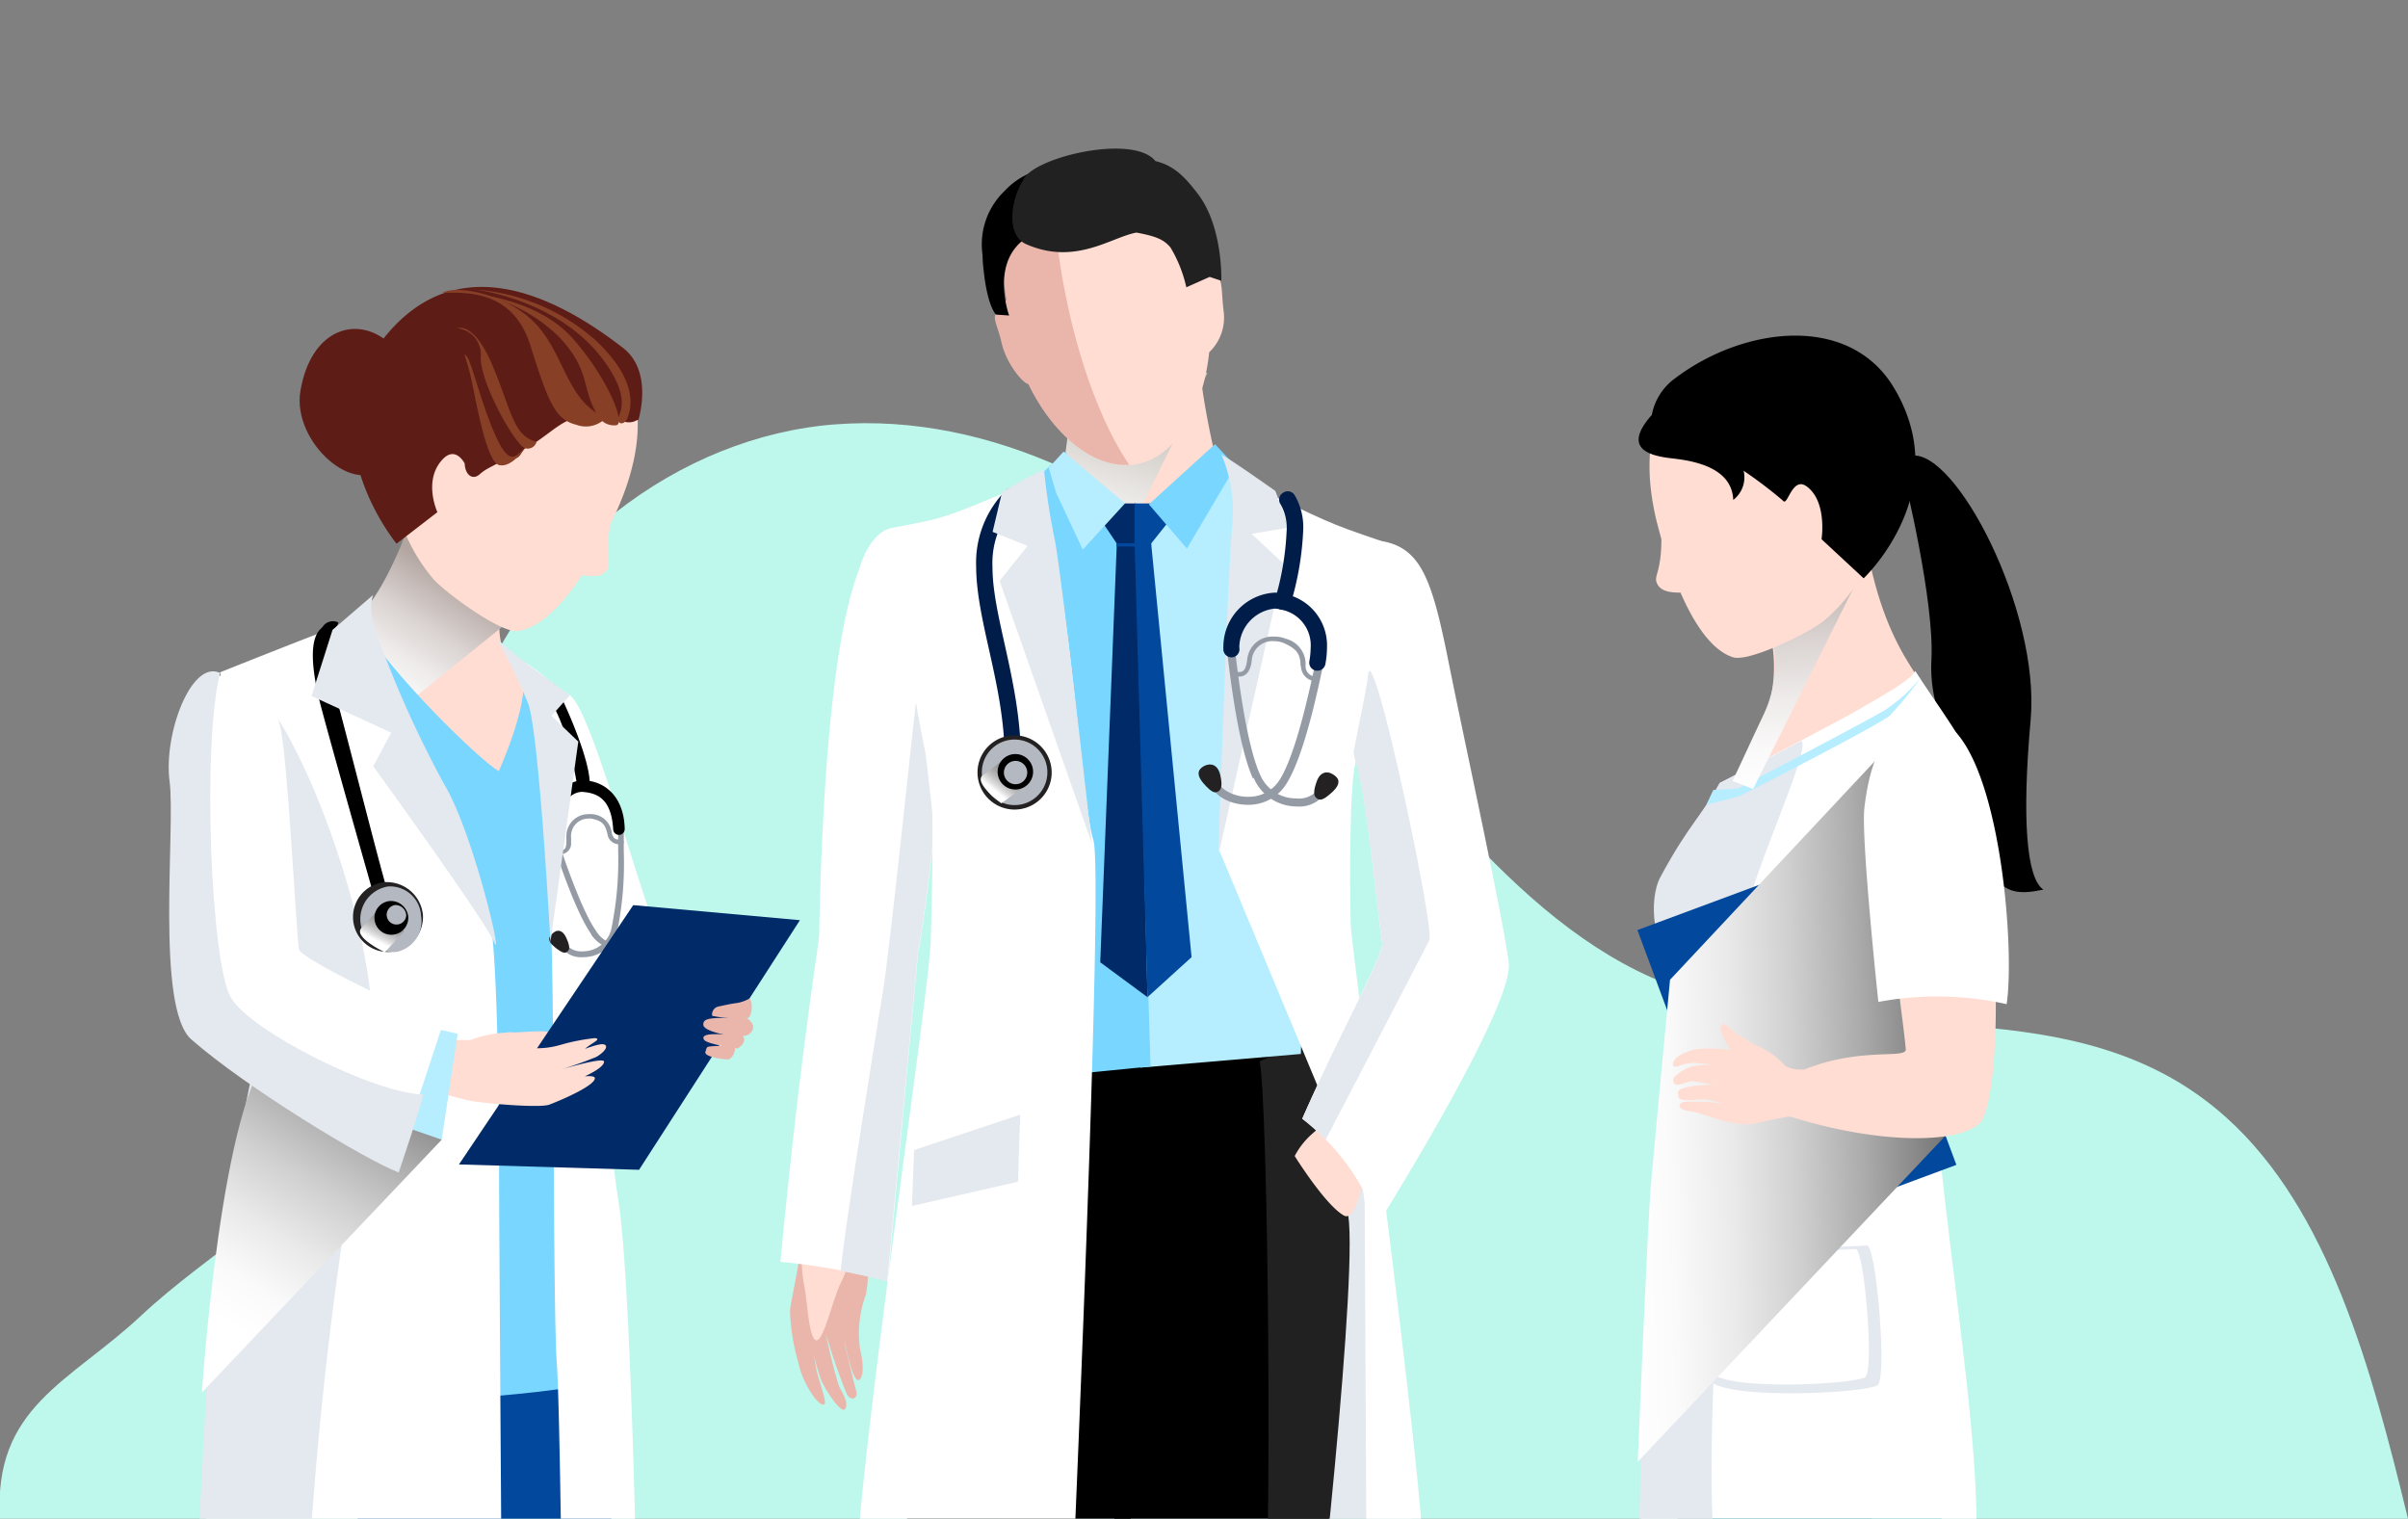 <svg xmlns="http://www.w3.org/2000/svg" xmlns:xlink="http://www.w3.org/1999/xlink" width="206.45" height="130.2" viewBox="0 0 206.45 130.2"><rect x="0" y="0" width="206.45" height="130.2" fill="#808080" stroke="none"/><defs><style>.cls-1{fill:none;}.cls-2{isolation:isolate;}.cls-3{opacity:0.69;}.cls-4{clip-path:url(#clip-path);}.cls-5{mix-blend-mode:overlay;fill:url(#Degradado_sin_nombre_91);}.cls-6{fill:#bef7ec;}.cls-7{clip-path:url(#clip-path-2);}.cls-8{fill:#eab6ac;}.cls-9{fill:#ffddd2;}.cls-10{fill:#fff;}.cls-11{fill:#e4e8ef;}.cls-12{fill:#212121;}.cls-13,.cls-21,.cls-23,.cls-26,.cls-27,.cls-30,.cls-31{mix-blend-mode:multiply;}.cls-13{fill:url(#linear-gradient);}.cls-14{fill:#b6eeff;}.cls-15{fill:#78d6ff;}.cls-16{fill:#002a68;}.cls-17{fill:#02499e;}.cls-18{fill:#001c49;}.cls-19{fill:#232121;}.cls-20{fill:#b4b9c1;}.cls-21{fill:url(#linear-gradient-2);}.cls-22{fill:#959ba5;}.cls-23{fill:url(#linear-gradient-3);}.cls-24{fill:#5e1c17;}.cls-25{fill:#873f26;}.cls-26{fill:url(#linear-gradient-4);}.cls-27{fill:url(#linear-gradient-5);}.cls-28{fill:#00404f;}.cls-29{fill:#02979b;}.cls-30{fill:url(#linear-gradient-6);}.cls-32{fill:url(#linear-gradient-7);}</style><clipPath id="clip-path"><rect class="cls-1" x="-463.55" y="-1261.8" width="1990.02" height="288"/></clipPath><radialGradient id="Degradado_sin_nombre_91" cx="3265.44" cy="-1350.49" r="1546.01" gradientTransform="translate(-1871.21 128.51) scale(0.73 0.97)" gradientUnits="userSpaceOnUse"><stop offset="0" stop-color="#ff7991"/><stop offset="0.22" stop-color="#ff7c93"/><stop offset="0.38" stop-color="#ff869b"/><stop offset="0.52" stop-color="#ff96a9"/><stop offset="0.66" stop-color="#ffadbb"/><stop offset="0.78" stop-color="#ffcad4"/><stop offset="0.9" stop-color="#ffeef1"/><stop offset="0.95" stop-color="#fff"/></radialGradient><clipPath id="clip-path-2"><rect class="cls-1" x="5.6" width="181.86" height="130.2"/></clipPath><linearGradient id="linear-gradient" x1="92.17" y1="45.8" x2="97.98" y2="27.26" gradientUnits="userSpaceOnUse"><stop offset="0" stop-color="#fff"/><stop offset="0.64" stop-color="#c6c0b9"/></linearGradient><linearGradient id="linear-gradient-2" x1="-164.67" y1="-44.59" x2="-162.7" y2="-47.47" gradientTransform="translate(246.64 123.38) rotate(3.85)" gradientUnits="userSpaceOnUse"><stop offset="0" stop-color="#fff"/><stop offset="0.11" stop-color="#e0e0e0"/><stop offset="0.26" stop-color="#bfbfbf"/><stop offset="0.4" stop-color="#a7a7a7"/><stop offset="0.53" stop-color="#999"/><stop offset="0.64" stop-color="#949494"/></linearGradient><linearGradient id="linear-gradient-3" x1="-242.35" y1="-57.31" x2="-233.43" y2="-73.97" gradientTransform="translate(269.45 135.7) rotate(4.13)" gradientUnits="userSpaceOnUse"><stop offset="0" stop-color="#fff"/><stop offset="0.13" stop-color="#fbfafa"/><stop offset="0.29" stop-color="#eeebea"/><stop offset="0.47" stop-color="#d9d2d0"/><stop offset="0.66" stop-color="#bcb0ac"/><stop offset="0.71" stop-color="#b3a6a1"/></linearGradient><linearGradient id="linear-gradient-4" x1="463.01" y1="324.6" x2="464.98" y2="321.73" gradientTransform="translate(-466.68 -185.34) rotate(-6.97)" xlink:href="#linear-gradient-2"/><linearGradient id="linear-gradient-5" x1="14.5" y1="119.31" x2="33.77" y2="88.81" gradientUnits="userSpaceOnUse"><stop offset="0.21" stop-color="#fff"/><stop offset="0.32" stop-color="#fafafa"/><stop offset="0.45" stop-color="#eaeaea"/><stop offset="0.6" stop-color="#d0d0d0"/><stop offset="0.76" stop-color="#acacac"/><stop offset="0.93" stop-color="#7e7e7e"/><stop offset="1" stop-color="#696969"/></linearGradient><linearGradient id="linear-gradient-6" x1="139.46" y1="95.23" x2="168.17" y2="94.32" gradientUnits="userSpaceOnUse"><stop offset="0" stop-color="#fff"/><stop offset="0.13" stop-color="#fafafa"/><stop offset="0.31" stop-color="#eaeaea"/><stop offset="0.5" stop-color="#d0d0d0"/><stop offset="0.7" stop-color="#acacac"/><stop offset="0.91" stop-color="#7e7e7e"/><stop offset="1" stop-color="#696969"/></linearGradient><linearGradient id="linear-gradient-7" x1="154.48" y1="68.18" x2="152.83" y2="39.41" gradientTransform="matrix(1, 0, 0, 1, 0, 0)" xlink:href="#linear-gradient-3"/></defs><title>lrsi3</title><g class="cls-2"><g id="Capa_1" data-name="Capa 1"><g class="cls-3"><g class="cls-4"><path class="cls-5" d="M1650.89-1182.26c.82,828.72-506.69,1500.54-1131.72,1500.54S-612.55-353.54-612.55-1182.26-105.86-2682.15,519.17-2682.8,1650-2116.24,1650.89-1182.26Z"/></g></g><path class="cls-6" d="M0,130.2c-.6-9.6,6-11.7,12.08-17.39s13.66-9.43,18.28-17C36.25,86.26,36,73,39.89,62,45.21,47,58.36,37.38,71.63,36.38S98,42.05,108.46,52.24c11,10.74,19.92,25.66,33.1,31.55,15.94,7.12,35.57-.31,49.29,12,8.81,7.9,12.46,21.52,15.6,34.42Z"/><g class="cls-7"><path class="cls-8" d="M68.92,104.6c0,1.87-1,6.41-1.19,7.7a17.9,17.9,0,0,0,.71,4.5c.36,1.8,1.79,3.9,2.24,3.59.25-.16-.53-2.16-.69-3s-.51-3-.51-3a17,17,0,0,0,1,4.12c.62,1.17,1.73,2.76,2,2.26s-.21-1.31-.53-1.87a41.15,41.15,0,0,1-1.13-4.53,51.43,51.43,0,0,0,1.8,5.2c.43.63.94.24.8-.27s-.94-3.72-1-4.29.57,3.46,1.2,3.31c.3-.08.53-1,.13-2.57a9.5,9.5,0,0,1,.5-4.79,20.13,20.13,0,0,0-.11-6.78c-.37-1.06-1.45-3.72-1.45-3.72l-4.26.64A26.58,26.58,0,0,1,68.92,104.6Z"/><path class="cls-9" d="M72.91,106a7.79,7.79,0,0,1-.83,4c-.65,1.3-1.38,4.62-2,4.89s-.83-2.58-1-3.87-.82-3.32.37-5.62S72.91,106,72.91,106Z"/><path class="cls-10" d="M74.9,46.62C71,51,70.37,72.76,70.23,80.18c0,.62-1.65,10.34-3.32,28a56.1,56.1,0,0,1,9.22,1.66c.38-4.61,2.59-28.22,2.59-28.22.35-1.29,2.89-19.54,1.66-23.24S74.9,46.62,74.9,46.62Z"/><path class="cls-11" d="M78.7,81.63c.17-.63.88-5.43,1.4-10.56-.57-4.88-1.4-12.31-1.4-12.31-.37,2.77-2.4,22.69-3,26.2-.5,3.12-3.18,19.52-3.63,24,1.8.35,3.48.73,4,.91C76.48,105.24,78.7,81.63,78.7,81.63Z"/><path class="cls-11" d="M121.88,134.51c-2.21,3-18.35,1.84-22.5,2.39s-14.57-7.28-14.57-7.28l19.36-48.14,11.53,5.9s2.58,22.87,3.14,28.68S121.88,134.51,121.88,134.51Z"/><path d="M112,90.08c2.34,6.13,3.51,7.53,3.51,17.76s-2.77,32.75-3.47,40.41c-.21,2.28-2.34,45.46-2.34,48.53s-11.25,1.05-13.12-.49-1.18-39.06-1.18-44.17.21-28.3.21-32.39S97,91.1,97,91.1Z"/><path class="cls-12" d="M108,91c.7,3.38,1.17,41.76.23,54.8l-2.34,51.9s4.22,0,3.75-1,1.64-43.94,2.34-48.53,4.69-40.56,3.52-44.41-2.81-15-2.81-15Z"/><path d="M84.28,89.49c-3.51,5.79-7.44,51-8.14,56.11s-5.63,48.52-5.63,50.69c4.22,5.07,10.55,5.07,12.66,3.62C81,201.43,94.29,145.53,93.72,148.5l7-39.84,2.3-20.19Z"/><path class="cls-8" d="M92.06,30.47l-.63,8.45L87.78,42.3s12.39,11.46,12.31,8.88.14-20.48.14-20.48Z"/><path class="cls-9" d="M109.48,44.17c0-1.12-5.12-1.77-5.31-5.16a68.73,68.73,0,0,1-1.38-7.89L98.55,32,96.49,60.28C100.21,61.51,109.56,46.72,109.48,44.17Z"/><path class="cls-13" d="M90.78,28.3C89.92,26.11,100.6,30,103.51,32L93.66,51.94c-1.81-.61-2.36-9.93-3-10.69C91.6,39.77,92.31,32.16,90.78,28.3Z"/><path class="cls-14" d="M104.86,39.35c-.64.82-5.78,5.23-7.74,5s.11,3.58.11,3.58l.56,43.6,13.74-1.17L112.88,48Z"/><path class="cls-15" d="M91.34,38.72c.64,1.39,3.88,4.93,5.83,5.13.06,0,1.47,47.58,1.47,47.58L85.58,92.72,86,43.56S90.8,39.3,91.34,38.72Z"/><polygon class="cls-16" points="95.94 46.89 97.37 46.89 97.37 43.16 94.54 43.16 94.52 44.77 95.94 46.89"/><polygon class="cls-16" points="95.76 46.32 94.33 82.5 98.38 85.49 97.44 46.34 95.76 46.32"/><polygon class="cls-17" points="98.46 46.89 97.27 46.89 97.27 43.16 100.17 43.16 100.15 44.77 98.46 46.89"/><polygon class="cls-17" points="98.67 46.32 102.16 82.06 98.38 85.49 97.27 46.32 98.67 46.32"/><polygon class="cls-17" points="95.71 46.85 98.69 46.85 98.69 46.58 95.74 46.58 95.71 46.85"/><path class="cls-10" d="M91.82,139s-18.63.23-18.63-.56c0-11.06,6.47-52.8,6.61-57.86.11-3.91.36-13.42-.21-15.1s-2.25-12.44-2.25-12.44-4.57,0-3.79-3.73c.33-1.64,1.34-3.74,2.92-4.05,4.52-.88,4-.61,12-4a22.23,22.23,0,0,0,1.77,6.5c1.37,2.77,2.56,21.45,3.5,24.26S91.82,139,91.82,139Z"/><path class="cls-10" d="M117.18,138.38,117,103.14l-.64-5.07-2.86-3.68-9-21.58s1.34-4.57,1.75-21.77l.71-9.59c7,3.37,6.81,3.35,11.42,4.92,1.49.51.75,4.78.75,4.78s-2.3,12.36-2.86,14-.57,10.14-.47,14.06c.07,2.3,6.32,47.76,6.32,55.72Z"/><polygon class="cls-11" points="87.46 95.56 78.37 98.6 78.19 103.39 87.28 101.31 87.46 95.56"/><path class="cls-9" d="M103.55,23.32c-.94-5.07-3.1-9.58-10.38-8.32-9.1,1.58-7.36,7-6.41,13.25s5.9,12.28,10.55,11.57c3.54-.54,5.87-4.85,6.36-9.62a4.11,4.11,0,0,0,1.22-3.65C104.67,24.51,104.9,23.26,103.55,23.32Z"/><path class="cls-8" d="M90.28,15.71c-4.92,1.82-4.68,5.56-4,10-.14,0,0,.8-.14.84-1.41.33-.74.82-.26,2.87.41,1.78,1.82,3.45,2.29,3.51,1.94,4.05,5.34,7.15,8.65,6.92-2.25-3.28-4.35-8.72-5.56-15.07A54.3,54.3,0,0,1,90.28,15.71Z"/><path d="M90.57,14.35a6.29,6.29,0,0,0-4.42,2,6.34,6.34,0,0,0-1.91,5.52c0,.54.07,1.15.15,1.8.35,2.71,1,3.3,1,3.3l1.13.08s-1.32-3.56.57-5.85,6.47-2,6.47-2Z"/><path class="cls-12" d="M102.75,16.69c-1.07-1.4-2-2.47-3.69-2.88-1.9-2.38-10.57-.31-11.34,1.64-1.09,1.72-1.47,4.74.27,5.49,4.21,1.84,7.27-.6,9.44-1,1.71.32,2.36.6,2.93,1.29a11.49,11.49,0,0,1,1.35,3.4l2-.89,1,.33S104.87,19.53,102.75,16.69Z"/><polygon class="cls-15" points="98.5 43.24 101.76 47.03 105.93 39.97 104.17 38.08 98.5 43.24"/><polygon class="cls-14" points="96.46 43.15 92.83 47.12 90.55 42.26 89.92 40.11 91.18 38.72 96.46 43.15"/><path class="cls-9" d="M116.22,92.6a17.44,17.44,0,0,1-3.69,4.58A6.66,6.66,0,0,0,111,99.11s2.63,4.22,4.22,5.1c.86.48,1.4-1.94,1.75-3.17a27.91,27.91,0,0,1,2.29-4.22Z"/><path class="cls-18" d="M86.8,66.91a.67.67,0,0,1-.66-.7h0c0-.38,0-.74,0-1.09h0c0-6.32-2.43-11.76-2.45-16.56h0a8.79,8.79,0,0,1,2.54-6.51h0a.68.68,0,0,1,1,0h0a.67.67,0,0,1,0,1h0a7.41,7.41,0,0,0-2.14,5.55h0c0,4.33,2.43,9.91,2.44,16.56h0c0,.37,0,.75,0,1.13h0a.69.69,0,0,1-.69.66h0Z"/><path class="cls-19" d="M90.16,66.43a3.18,3.18,0,1,1-3-3.38A3.19,3.19,0,0,1,90.16,66.43Z"/><path class="cls-20" d="M89.79,66.41a2.81,2.81,0,1,1-2.61-3A2.81,2.81,0,0,1,89.79,66.41Z"/><path class="cls-21" d="M87.85,67.42l-2,1.45s-2.48-1.79-1.56-2.44A18.4,18.4,0,0,0,86.13,65Z"/><path d="M88.57,66.26a1.52,1.52,0,1,1-1.42-1.61A1.52,1.52,0,0,1,88.57,66.26Z"/><path class="cls-20" d="M88.07,66.23a1,1,0,0,1-1.09,1,1,1,0,1,1,1.09-1Z"/><path class="cls-11" d="M89.51,40.25a34.46,34.46,0,0,0-3.6,1.94L85.1,45.6l3,1.2-2.4,3L93.6,72.27s-2.55-22.86-3.17-26A57.5,57.5,0,0,1,89.51,40.25Z"/><path class="cls-11" d="M104.73,39c.48.16,4.61,3.09,4.61,3.09l1.2,3.13-3.23.55,2.77,2.59-5.63,25s.83-25.11,1.2-28.31A12.48,12.48,0,0,0,104.73,39Z"/><path class="cls-22" d="M107.42,66.74c-1.41-3.12-2.12-10.29-2.24-11.07h0a.36.36,0,0,1,.3-.39h0a.34.34,0,0,1,.39.29h0c.1.79.85,8,2.18,10.88h0a3.33,3.33,0,0,0,3.08,2h0a2.08,2.08,0,0,0,2-.95h0a.35.35,0,0,1,.45-.19h0a.35.35,0,0,1,.19.45h0a2.7,2.7,0,0,1-2.6,1.38h0a4,4,0,0,1-3.68-2.44Z"/><path class="cls-19" d="M114.22,67.91c-.83.76-1.06.72-1.33.53s-.31-.59,0-1.45.94-.91,1.41-.59C114.58,66.58,115.2,67,114.22,67.91Z"/><path class="cls-22" d="M107,69c-1.51,0-2.93-.74-3.26-1.87h0a.34.34,0,0,1,.24-.42h0a.34.34,0,0,1,.42.25h0c.13.62,1.31,1.37,2.6,1.35h0a3.11,3.11,0,0,0,2.77-1.55h0c1.65-2.72,3-10.07,3.2-10.85h0a.34.34,0,0,1,.42-.25h0a.35.35,0,0,1,.25.42h0c-.2.74-1.51,8.09-3.28,11h0A3.82,3.82,0,0,1,107,69h0Z"/><path class="cls-19" d="M103.19,67.17c.75.85,1,.83,1.26.68s.38-.55.16-1.44-.83-1-1.33-.76C103,65.8,102.32,66.17,103.19,67.17Z"/><path class="cls-22" d="M111.5,57.12v0h0c0-1.06-.32-1.49-1.46-2h0a2.2,2.2,0,0,0-.81-.15h0a1.77,1.77,0,0,0-1.9,1.52h0c-.07,1.14-.59,1.53-1.09,1.51h0a2.46,2.46,0,0,1-.4,0h0a.2.2,0,0,1-.16-.23h0a.2.2,0,0,1,.23-.16h0a1.86,1.86,0,0,0,.33,0h0c.3,0,.58-.07.7-1.15h0a2.16,2.16,0,0,1,2.29-1.88h0a2.44,2.44,0,0,1,1,.18h0a2.24,2.24,0,0,1,1.7,2.34h0v0h0a.9.9,0,0,0,.92.91h0a.19.19,0,0,1,.19.2h0a.19.19,0,0,1-.19.19h0a1.3,1.3,0,0,1-1.31-1.3Z"/><path class="cls-18" d="M109.8,52.26a.71.71,0,0,1-.49-.85h0a24.23,24.23,0,0,0,1-5.89h0a4.08,4.08,0,0,0-.51-2.27h0a.69.69,0,0,1,.2-1h0a.69.69,0,0,1,1,.21h0a5.41,5.41,0,0,1,.73,3h0a25.53,25.53,0,0,1-1.06,6.25h0a.69.69,0,0,1-.67.51h0l-.18,0Z"/><path class="cls-18" d="M112.81,57.49a.69.69,0,0,1-.55-.8h0a7.5,7.5,0,0,0,.11-1.17h0a3.1,3.1,0,0,0-2.57-3.26h0a2,2,0,0,0-.54-.08h0a3.39,3.39,0,0,0-3,3.1h0a1.37,1.37,0,0,0,0,.29h0a.69.69,0,0,1-.59.78h0a.7.7,0,0,1-.78-.59h0a3.87,3.87,0,0,1,0-.48h0a4.65,4.65,0,0,1,4.39-4.47h0a3.41,3.41,0,0,1,.89.12h0a4.49,4.49,0,0,1,3.6,4.59h0a8.21,8.21,0,0,1-.14,1.42h0a.69.69,0,0,1-.68.56h-.12Z"/><path class="cls-10" d="M118.33,46.37c3.52.53,4.45,3.34,5.86,10.37s4.69,22,5.16,25.79-11.2,22.38-11.2,22.38a19.4,19.4,0,0,0-6.5-9c3.52-8,7-14.07,6.85-15.12-.41-2.48-1.34-12.83-2.28-15.64S117.68,46.28,118.33,46.37Z"/><path class="cls-11" d="M118.5,80.79c.18,1.06-3.33,7.15-6.85,15.12a19,19,0,0,1,2,1.81c1.34-2.57,8.39-16.11,8.89-17.11s-4.94-26.48-5.26-22.69c0,.41-.51,2.94-1.23,6.5a3.79,3.79,0,0,0,.14.73C117.16,68,118.09,78.31,118.5,80.79Z"/><path class="cls-17" d="M51.34,115.23c2.76,10.79-.56,37.9-.56,37.9l-23,.84,5.26-43.45Z"/><path class="cls-9" d="M46.65,59.19c-.79,0-1.75-1.41-3.61-3.72-1.11-4.42,1.89-5.88,5-7.61,0,0-12-16.79-12-11.21-.08,15.17-8.14,18.53-8.36,18.41-1,.81,16.4,16.1,15.14,17.38C40.68,76.28,46.58,59.7,46.65,59.19Z"/><path class="cls-23" d="M44.7,52.42,33.64,61.33l-4.39-5a12.64,12.64,0,0,1,2-4c2.53-3,4.33-8.81,4.33-8.81S40,50.19,44.7,52.42Z"/><path class="cls-15" d="M31.28,53.81c2.07,3.73,9.64,11.2,11.48,12.31,0,0,2.6-5.72,2.08-8.3-.09-.42,2.8,2.35,3.45,2.35s3.5,54.47,2.77,58.1c-.23,1.15-21.17,2.49-21.86,1.8-2-2-5.5-63-5.5-63Z"/><path class="cls-9" d="M52.13,48.68c.23-.51-.27-1,.19-3.71.33-.68.56-1.19.65-1.39,3.12-7.13,2-13-3.71-15.47S38.11,26.44,35,33.58a15,15,0,0,0,2.1,16c.86,1.06,5.8,4.73,7.29,4.52,2-.27,4-2.46,5.49-4.78C50.51,49.38,51.71,49.63,52.13,48.68Z"/><path class="cls-24" d="M54.73,36c-.21,0-.48.36-1.32.13-.13,0,.13-.31,0-.34a7.32,7.32,0,0,0-3.75.57c-.29.1-.72-.41-1-.28-1,.42-2.48,1.85-3.6,2.33-.31.2-.34.57-.67.8s-1.06,0-1.4.28c-.57.45-1.23.6-1.85,1.16s-1.26.07-1.3-.91c0,0-.77-1.55-1.89-.36-1.71,1.81-.45,4.53-.45,4.53L34,46.61S26.29,37.33,32.9,29c6.24-7.84,14.67-3.7,20.52.83C56.05,31.88,54.73,36,54.73,36Z"/><path class="cls-25" d="M51.94,35.83c-3.27-1.43-3.42-5-5.75-7.78s-7-3.68-8.25-2.95c1.88,0,6-.35,7.53,4.51s2.13,6.36,3.92,6.8A2.36,2.36,0,0,0,51.94,35.83Z"/><path class="cls-25" d="M51.46,35.93c-1.75-2.51-.63-3.94-3.49-7a13.49,13.49,0,0,0-7.16-3.72s5.31.46,8.27,3.78,4.67,7.44,3.72,7.47A1.57,1.57,0,0,1,51.46,35.93Z"/><path class="cls-25" d="M40.51,24.81c.49,0,7.71,1,11.41,6.32,2.51,3.58.79,4.58,1.09,5s.76-.07.81-.35,1.36-2.73-2.73-6.58A17.46,17.46,0,0,0,40.51,24.81Z"/><path class="cls-25" d="M46,37.87c-2-.47-2.16-2.72-3.78-6.55s-3-3.17-3-3.17a2.24,2.24,0,0,1,2,2.4c-.13,2.18,3,7.71,3.82,7.88A.77.77,0,0,0,46,37.87Z"/><path class="cls-25" d="M45,38.43c-.66.41-1.16,1.8-2.42-.87s-2.11-6.48-2.56-7,0,.11.42,2.09,1.28,7,2.37,7.23S45,38.43,45,38.43Z"/><path class="cls-24" d="M33.29,29.34c-2.68-2.32-6.61-1.18-7.53,4.15-.77,4.45,4.86,9.35,7.31,6.31S33.29,29.34,33.29,29.34Z"/><path class="cls-10" d="M29.48,53.53s1.7,3.1,5.16,8.4c3.14,4.79,6.23,14.1,7.15,15.95s1,19,1,23.24.37,57.45.37,57.45L16.2,156.36s1.66-29.14,2.21-40.58,4.06-23.42,4.06-26.19-.92-10.7-1.29-17.34a96.54,96.54,0,0,0-2.31-14.61S28.58,53.75,29.48,53.53Z"/><path class="cls-10" d="M43.49,56c2.92,1.37,2.77,1.94,5.36,3.6,1.75,1.13,5.51,15.3,7.61,20.75,1.84,4.79-2.68,2.44-3.05,4.29A49.75,49.75,0,0,0,53,102.78c1.47,9.22,1.93,53.4,1.93,53.4l-6.54,1.38s-.28-35.51-.65-40.67-.18-34.95-.55-37.54-.15-14.21-1-16.69S43.49,56,43.49,56Z"/><path class="cls-11" d="M20.63,72.25c.36,6.64,1.29,14.58,1.29,17.34s-3.51,14.76-4.06,26.19-2.21,40.58-2.21,40.58l9.73.8c.78-17.4,1.05-36.89,6.31-64.76,1.85-9.77-5.5-29.31-9.77-33.24-.69.27-3.6-1.52-3.6-1.52A96.54,96.54,0,0,1,20.63,72.25Z"/><path d="M29,53.36c0,.51-1.52,1.42-.34,5.77,1,3.63,4.2,16.3,4.56,17.23s-1.14.52-1.14.52-4.46-15.68-4.8-17.26c-1.11-5,.11-5.54.38-5.88A1.06,1.06,0,0,1,29,53.36Z"/><path class="cls-19" d="M36.26,78.43a3,3,0,1,1-3.38-2.79A3.11,3.11,0,0,1,36.26,78.43Z"/><path class="cls-20" d="M36.1,78.51A2.69,2.69,0,0,1,34,81.61,2.83,2.83,0,0,1,33.27,76,2.66,2.66,0,0,1,36.1,78.51Z"/><path class="cls-26" d="M34.66,79.83,33,81.64s-2.77-1.3-2-2.1a18.34,18.34,0,0,0,1.54-1.77Z"/><path d="M35,78.58a1.45,1.45,0,1,1-1.62-1.33A1.5,1.5,0,0,1,35,78.58Z"/><path class="cls-20" d="M34.83,78.5a.84.84,0,1,1-.94-.91A.93.93,0,0,1,34.83,78.5Z"/><path class="cls-22" d="M50.68,80.07c-1.57-2.25-3.31-7.93-3.53-8.54h0a.26.26,0,0,1,.16-.32h0a.25.25,0,0,1,.31.15h0c.21.62,2,6.32,3.47,8.43h0A2.46,2.46,0,0,0,53.15,81h0A1.84,1.84,0,0,0,55,79.72h0a.23.23,0,0,1,.27-.21h0a.24.24,0,0,1,.21.27h0a2.28,2.28,0,0,1-2.36,1.66h0a3,3,0,0,1-2.47-1.37Z"/><path class="cls-19" d="M55.91,79.8c-.49.77-.67.77-.9.67s-.32-.42-.23-1.18.55-.9.95-.73C56,78.65,56.49,78.89,55.91,79.8Z"/><path class="cls-22" d="M50,82.06a2.13,2.13,0,0,1-2-1h0a.24.24,0,0,1,.12-.32h0a.23.23,0,0,1,.32.11h0a1.7,1.7,0,0,0,1.54.71h0A2.5,2.5,0,0,0,52.4,79.7h0A29.3,29.3,0,0,0,53,73h0c0-1.2,0-2.16,0-2.54h0a.39.39,0,0,1,0-.15h0a.25.25,0,0,1,.28-.2h0a.25.25,0,0,1,.2.28h0a.12.12,0,0,0,0,.07h0c0,.36,0,1.34,0,2.54h0a29.5,29.5,0,0,1-.57,6.9h0A3,3,0,0,1,50,82.06h0Z"/><path class="cls-19" d="M47.61,81.24c.7.55.86.49,1.06.32s.18-.52-.14-1.2-.78-.67-1.11-.37S46.8,80.59,47.61,81.24Z"/><path class="cls-22" d="M47.81,73.11a.2.2,0,0,1,.19-.2h0c.32-.06.52,0,.56-.66h0c0-.11,0-.25,0-.39h0a2.29,2.29,0,0,1,0-.25h0a1.88,1.88,0,0,1,1.9-1.81h0a1,1,0,0,1,.3,0h0a1.82,1.82,0,0,1,1.7,1.63h0c.12.52.4.54.62.56h0a.55.55,0,0,0,.16,0h0a.2.2,0,0,1,.23.16h0a.2.2,0,0,1-.15.23h0a1.67,1.67,0,0,1-.24,0h0a1,1,0,0,1-1-.87h0c-.2-.87-.46-1.14-1.39-1.33h0a.78.78,0,0,0-.22,0h0a1.49,1.49,0,0,0-1.51,1.41h0a1.37,1.37,0,0,0,0,.19h0a3.77,3.77,0,0,1,0,.45h0a.9.9,0,0,1-.93,1h0a.22.22,0,0,1-.21-.2Z"/><path d="M47,71.63a3.35,3.35,0,0,1-.17-1h0c0-1.75,1.24-3.67,3.15-3.72H50c1.61,0,3.49,1.15,3.56,4.16h0a.51.51,0,0,1-.48.51h0a.5.5,0,0,1-.51-.48h0c-.15-2.61-1.35-3.12-2.66-3.21h0c-1.1,0-2.14,1.4-2.14,2.73h0a2.55,2.55,0,0,0,.11.74h0a.48.48,0,0,1-.3.62h0a.41.41,0,0,1-.16,0h0a.5.5,0,0,1-.47-.34Z"/><path d="M47.56,58.69c.53.85,3,6.17,3,8.47a1.25,1.25,0,0,1-1.05.39s-.82-5.93-2.81-8.07C45.24,57.88,47.56,58.69,47.56,58.69Z"/><path class="cls-11" d="M32,51,28.51,54l-1.8,5.67,6.83,3.14L32,65.7s9.54,13.14,10.37,15.08-1.79-9.4-4.29-13.55a91.14,91.14,0,0,1-5.71-12.68C31.44,52.2,32,51,32,51Z"/><path class="cls-11" d="M47.19,80.78l2.39-17.2-2.3-2.21,1.57-1.75-4.06-3-2.21-1.85a48.26,48.26,0,0,1,2.67,5.44C46.22,62.66,47.19,80.78,47.19,80.78Z"/><path class="cls-27" d="M37.87,97.71,17.31,119.38S19,93.78,23.39,90.19,37.87,97.71,37.87,97.71Z"/><path class="cls-9" d="M43.54,88.49c.93.12,3.46-.31,3.7.12s-1.35,1.7-2.18,1.61a3.85,3.85,0,0,1-1.66-.77Z"/><polygon class="cls-16" points="39.35 99.83 54.29 77.6 68.58 78.89 54.79 100.29 39.35 99.83"/><path class="cls-9" d="M40.31,89.17a10,10,0,0,1,3.62-.65c.71.08,1.92,1.32.91,1,0,0-.59,0,0,.25a7.15,7.15,0,0,0,3.18-.18A17.22,17.22,0,0,1,51,89c.61.08-.19.36-.82.9a7.24,7.24,0,0,1-2.2.94c-.54.21,3.08-1.45,3.76-1.31.51.11.09.68-.63,1.09a36,36,0,0,1-3.67,1.27s4.36-1.35,4.35-.87-1.29,1.14-2.37,1.56a7.81,7.81,0,0,1-2.63.33S51,91.85,51,92.44s-2.47,1.71-3.89,2.26c-.85.34-6.29-.15-7.18-.41L35,93l.37-3.87Z"/><polygon class="cls-14" points="36.56 88.02 39.24 88.63 37.87 97.71 33.67 96.25 36.56 88.02"/><path class="cls-10" d="M20.17,57.77c-3.15-.55-3.92,5.13-3.41,9S15.89,84,19,86.68c4.65,4.08,15.07,14,15.9,10.43l3.05-9.27s-12.22-5.46-12.33-6.5C25.34,79.12,24.68,65,24,62.17,23.06,58.39,20.17,57.77,20.17,57.77Z"/><path class="cls-11" d="M14.54,67c.52,3.92-1.23,19.4,1.86,22.11,4.65,4.09,14.88,10.31,17.78,11.41,0,0,2.27-6.68,2.08-6.69-4.14-.09-14.74-5.39-16.46-8.29s-2.49-21.72-.93-27.85C16.38,56.53,14,63,14.54,67Z"/><path class="cls-8" d="M63.62,88.73c.58.62-.39,1.16-.39,1.16s-2.65-.35-2.88-.76.44-.48,1.1-.47C62.42,88.67,63.62,88.73,63.62,88.73Z"/><path class="cls-8" d="M63,89.73c.1.29-.19,1.13-.68,1.1s-2-.24-1.84-.67,0-.44.92-.48A10.15,10.15,0,0,1,63,89.73Z"/><path class="cls-8" d="M64.25,85.61c.3.21.28,1.59-.19,1.69a11.51,11.51,0,0,1-3-.21.69.69,0,0,1,.54-.8c.51-.1,1-.23,1.6-.3A3.41,3.41,0,0,0,64.25,85.61Z"/><path class="cls-8" d="M64.06,87.3c.56.42.73.88.17,1.36s-3.79-.12-3.92-.74.7-.6,1.15-.64S64.06,87.3,64.06,87.3Z"/><path class="cls-28" d="M158.58,106.1c.55,2.77,2.76,21,1.66,26s0,17.15,1.1,25.45,3.33,40.95,2.22,46.48c-8.3,0-11.4.7-11.4.7s-1.51-31.59-2.62-36.76a292.09,292.09,0,0,1-5.26-33.11,129.44,129.44,0,0,1-.46-25.91Z"/><path class="cls-29" d="M164.67,113.2c.55,2.77,2.58,15.49,1.47,20.47s-.46,26.44,1.84,34.5c1.85,6.45,3.69,33.38,2.59,38.92-8.3,0-13.84.36-13.84.36s-.13-33.93-3.69-41.68-4.24-14.76-5.9-30.25S145.67,113,145.67,113Z"/><path d="M163.86,39.07c3.8-.62,11.06,13.29,10.24,22.62-.77,8.59-.35,13.62,1.09,14.58-2.17.42-4.57.89-5.79-5.37s-4.08-9.28-3.81-14.33S163.27,41,163.27,41Z"/><path class="cls-9" d="M165.86,60.65c-.84-2.84-5.32-5.18-6.5-19C158.9,36.19,148.65,49,148.65,49c2.88,1.94,4.74,8.12,2.34,13.29-3.64,7.66-5.4,11.14-4.91,11C144,77.72,166.75,61.52,165.86,60.65Z"/><path d="M149,43.73h0Z"/><path class="cls-10" d="M158.81,61.14c-1.51.86-11.35,6-11.35,6-1.65,3-2.45,3.33-4.91,7.88-1.13,2.1-.51,6.32,1.08,7.54,1.09.83-.65,8.06-.86,9.56-1.46,10.66-2.08,39.76-2.08,39.76s28.77.82,28.77-1.11c0-14.38-6-41.1-3.53-55.19.76-4.34,3.58-7.58,2.15-12.13-.86-1.56-2.22-3.36-3.88-5.93C163.86,58.16,162.82,58.86,158.81,61.14Z"/><path class="cls-11" d="M142.37,75.16c-1.13,2.09-.51,6.31,1.08,7.53,1.08.84-.65,8.06-.86,9.56C141.12,102.91,140.5,132,140.5,132s-.21,0,6.41,0c-1-14.82,2.7-45.25,2.08-49.67-.57-4,6.55-18.16,5.44-18.81-3.06,1.63-7,3.6-7,3.6C145.81,70.11,144.83,70.61,142.37,75.16Z"/><path class="cls-14" d="M164.76,58a14.18,14.18,0,0,1-3.17,2.89C159.84,61.93,149,67.6,149,67.6l-2.11.13L146.29,69l2.88-.75s11.9-6.07,12.85-6.9A30.61,30.61,0,0,0,164.76,58Z"/><path class="cls-11" d="M147.92,106.61a82.86,82.86,0,0,0,12.11.17c.82-.26,1.82,11.56.91,12-1.58.75-14.53,1.3-14.53-.79S147.92,106.61,147.92,106.61Z"/><path class="cls-10" d="M148,106.93a76.71,76.71,0,0,0,11.07.15c.74-.24,1.66,10.56.83,11-1.45.69-13.28,1.19-13.28-.71S148,106.93,148,106.93Z"/><rect class="cls-17" x="144.75" y="75.6" width="18.63" height="28.39" transform="translate(-21.63 59.25) rotate(-20.37)"/><path class="cls-30" d="M168.22,95.86l-27.81,29.47s.86-20.58,1.11-23.52S143.18,84,143.18,84L161.54,64.4Z"/><path class="cls-9" d="M162.39,76.36c-.83.72.83,11.28,1,13.6.07.86-3.82-.22-8.67,1.72a2.93,2.93,0,0,1-1.66-.29,6.45,6.45,0,0,0-2.41-1.72c-2-1-2.64-1.93-2.88-1.88-.84.2.64,2.21.64,2.21a18.1,18.1,0,0,0-2.58-.09,4.12,4.12,0,0,0-1.94.65c-.53.37-.73,1.11.06.83a3.1,3.1,0,0,1,1.69-.23c.14,0,1.5.15,1.5.15a7.49,7.49,0,0,0-2.24.17,4,4,0,0,0-1.38.88s-.3.84.55.6l1-.28L147,93s-3.31,0-3.14.74c.08.36-.12.66,1.43.56a4.67,4.67,0,0,1,2.37.33,14.47,14.47,0,0,0-3.33-.15c-.54.17-.5.7.59.79s3.79,1.54,5.82,1c.88-.22,1.77-.4,2.71-.55l0,0c7.64,2.39,14.27,2.33,16.22.65s2.18-19.81-.93-24.91C167.75,69.91,163.23,75.64,162.39,76.36Z"/><path class="cls-10" d="M164.76,61.55c6.36-1,8.1,19.14,7.28,24.54a27.26,27.26,0,0,0-11-.19s-1.49-14-1.2-16.6C160.3,65.32,161.49,62.08,164.76,61.55Z"/><g class="cls-31"><path class="cls-32" d="M151.13,61.42c-1,2.11-1.86,4-2.59,5.54l1.76.68,9-18-9.17.94A10.45,10.45,0,0,1,151.13,61.42Z"/></g><path class="cls-9" d="M142,49.84c-.13-.54.44-1,.44-3.62-.2-.71-.33-1.23-.39-1.45-1.81-7.4.29-12.86,6.19-14.3s11,.26,12.86,7.68a14.68,14.68,0,0,1-4.72,15.06c-1,.89-6.39,3.59-7.8,3.14-1.88-.6-3.39-3-4.5-5.54C143.48,50.79,142.27,50.83,142,49.84Z"/><path d="M162.35,33.2c-3.85-6.36-12.91-5.18-18.73-.77a5,5,0,0,0-2,3.14c-2.67,3,0,3.53,1.75,3.73s5.12.73,5.23,3.56a2.44,2.44,0,0,0,.89-2.5,37.53,37.53,0,0,1,3.38,2.57c.39.54.78-2.17,2.05-1.21,1.75,1.31,1.25,4.51,1.25,4.51l3.61,3.35S167.73,42.1,162.35,33.2Z"/></g></g></g></svg>